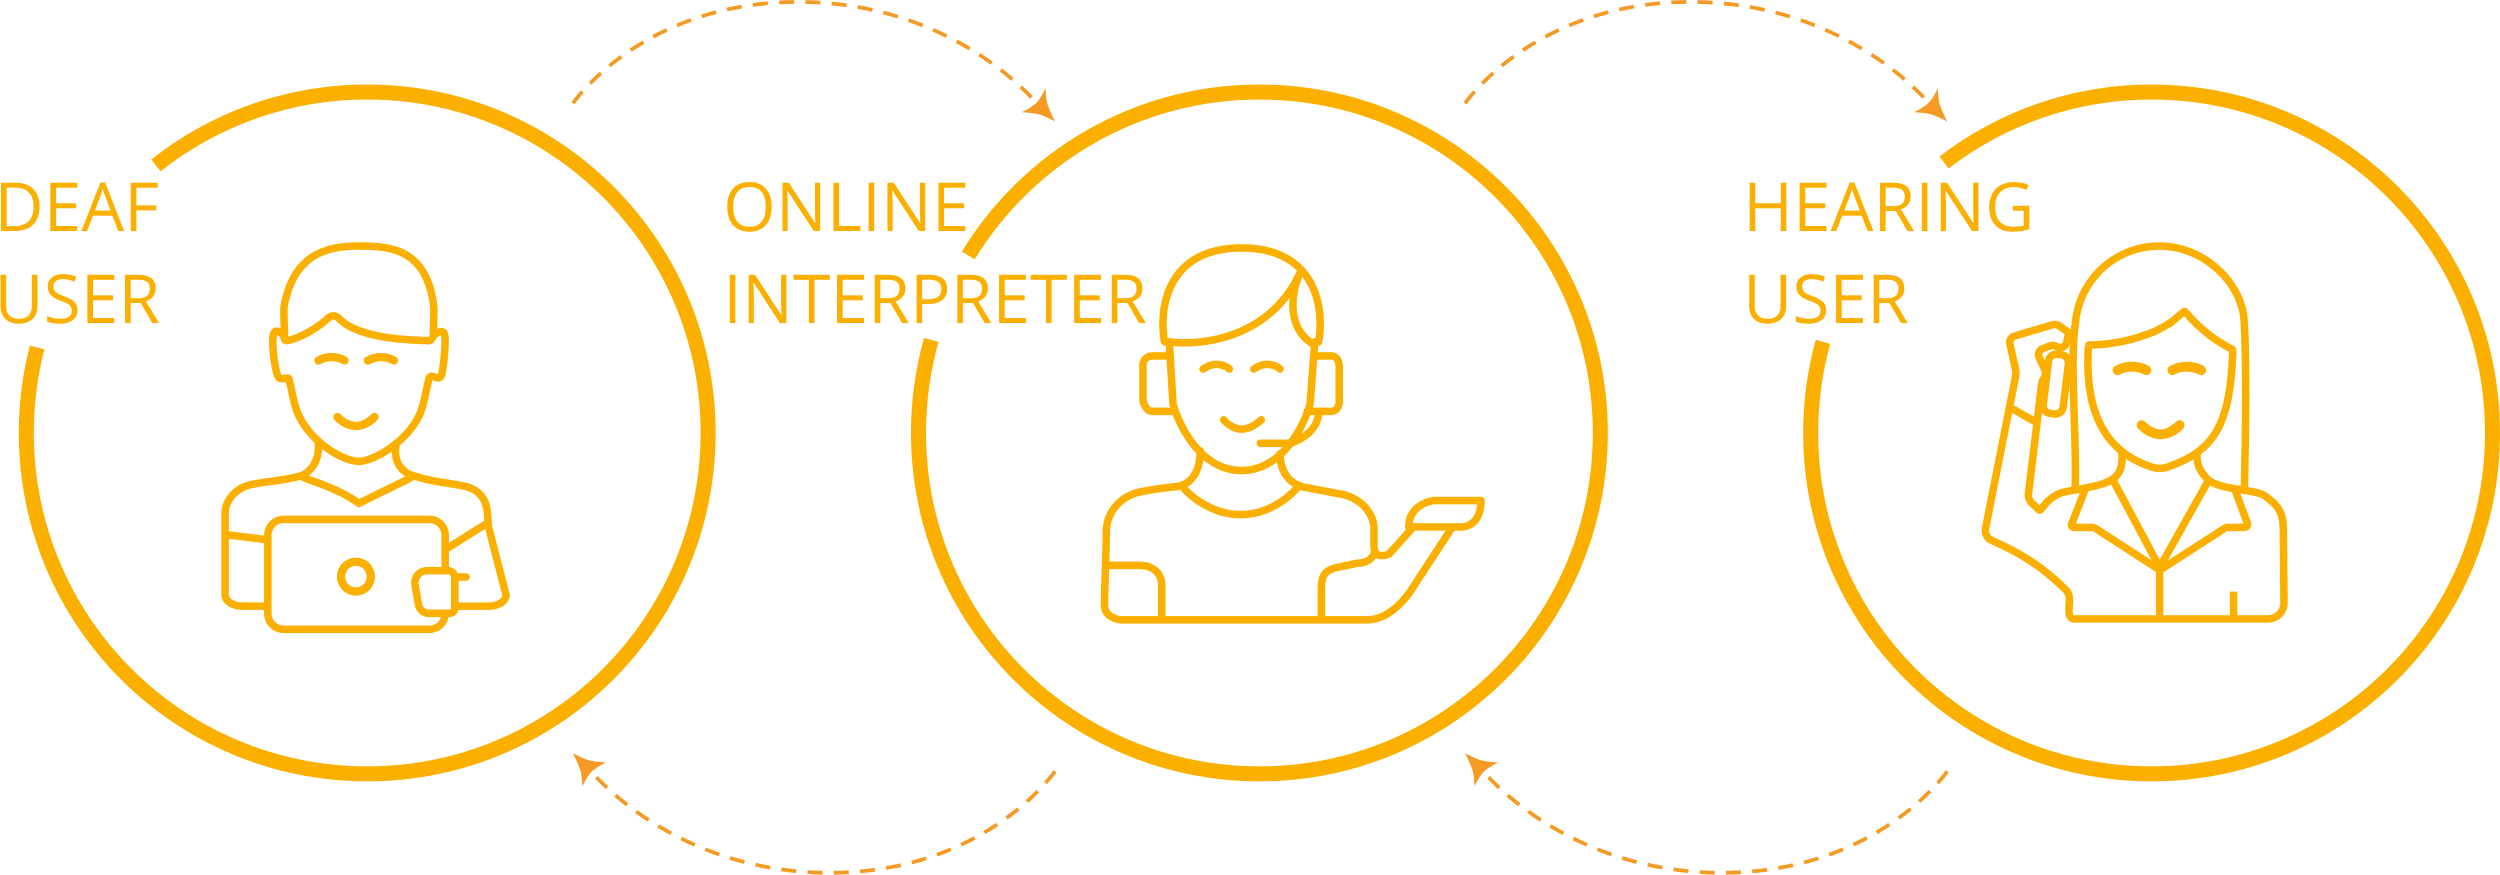 <svg width="1331" height="466" viewBox="0 0 1331 466" fill="none" xmlns="http://www.w3.org/2000/svg">
<path d="M235.254 199.025C233.895 204.463 229.513 197.473 228.358 201.798C226.447 209.005 225.84 215.68 222.988 221.538C215.895 236.12 198.318 245.628 191.1 245.628C182.963 245.628 166.302 236.118 159.209 221.536C156.339 215.651 155.723 208.942 153.812 201.693C153.421 200.21 149.084 203.192 147.931 200.309C145.751 194.854 144.132 178.971 146.119 176.881C148.565 174.312 151.696 180.929 151.497 177.373C151.378 175.272 150.923 165.047 151.282 163.019C156.626 132.69 178.066 131 191.1 131C206.684 131 227.101 131.705 230.915 163.015C231.17 165.105 230.819 175.343 230.696 177.486C230.573 179.629 234.122 175.11 236.181 176.984C238.24 178.858 235.904 196.423 235.254 199.025Z" stroke="#FBB000" stroke-width="4" stroke-miterlimit="10"/>
<path d="M150.035 176.734C151.417 176.828 150.813 181.512 152.394 181.354C158.791 180.71 169.296 174.413 173.924 170.006C176.559 167.492 178.669 167.765 180.281 169.438C190.989 180.538 218.301 181.085 228.4 181.356C230.266 181.407 230.706 178.007 231.578 177.909" stroke="#FBB000" stroke-width="4" stroke-miterlimit="10"/>
<path d="M183.459 194.115C183.102 194.117 182.75 194.031 182.434 193.865C180.636 192.847 178.606 192.312 176.54 192.312C174.474 192.312 172.443 192.847 170.645 193.865C170.388 194.014 170.104 194.11 169.809 194.146C169.514 194.182 169.215 194.158 168.929 194.076C168.643 193.993 168.378 193.854 168.147 193.666C167.917 193.478 167.728 193.245 167.59 192.981C167.452 192.718 167.369 192.429 167.346 192.133C167.323 191.837 167.36 191.539 167.456 191.257C167.551 190.975 167.702 190.716 167.901 190.495C168.099 190.273 168.34 190.094 168.609 189.968C171.034 188.619 173.764 187.91 176.539 187.91C179.314 187.91 182.043 188.619 184.468 189.968C184.906 190.196 185.255 190.564 185.458 191.014C185.662 191.464 185.708 191.969 185.589 192.448C185.471 192.927 185.195 193.353 184.806 193.656C184.417 193.959 183.937 194.123 183.443 194.121L183.459 194.115Z" fill="#FBB000"/>
<path d="M209.731 194.117C209.374 194.119 209.022 194.033 208.706 193.867C206.908 192.849 204.878 192.314 202.813 192.314C200.747 192.314 198.717 192.849 196.919 193.867C196.662 194.016 196.378 194.112 196.083 194.148C195.788 194.184 195.488 194.16 195.203 194.078C194.917 193.995 194.651 193.856 194.421 193.668C194.191 193.48 194.001 193.247 193.864 192.983C193.726 192.72 193.643 192.431 193.62 192.135C193.597 191.839 193.634 191.541 193.729 191.259C193.825 190.977 193.976 190.718 194.174 190.497C194.373 190.275 194.614 190.096 194.883 189.97C197.308 188.62 200.037 187.911 202.813 187.911C205.588 187.911 208.317 188.62 210.742 189.97C211.18 190.198 211.529 190.566 211.732 191.016C211.935 191.466 211.981 191.971 211.863 192.45C211.745 192.929 211.469 193.355 211.08 193.658C210.69 193.961 210.21 194.125 209.717 194.123L209.731 194.117Z" fill="#FBB000"/>
<path d="M142.59 322.735H129.128C124.001 322.735 119.845 320.069 119.845 316.789V273.317C119.845 265.666 126.636 259.404 133.422 258.056C143.408 256.006 151.419 255.852 160.237 253.34C161.723 255.288 177.603 258.362 191.118 267.983C203.971 261.442 219.256 254.489 220.142 253.344C230.647 256.605 237.414 256.855 246.955 258.778C256.254 260.712 259.053 267.001 259.517 273.315L260.019 280.256L269.421 316.797C269.421 320.078 265.266 322.743 260.138 322.743H242.146" stroke="#FBB000" stroke-width="4" stroke-miterlimit="10"/>
<path d="M169.409 234.896C169.866 238.254 169.505 241.673 168.357 244.862C166.754 248.885 163.632 252.117 159.667 253.859" stroke="#FBB000" stroke-width="4" stroke-miterlimit="10"/>
<path d="M210.894 236.813C210.256 239.885 210.498 243.075 211.593 246.016C212.373 247.803 213.547 249.391 215.027 250.662C216.507 251.932 218.255 252.851 220.14 253.35" stroke="#FBB000" stroke-width="4" stroke-miterlimit="10"/>
<path d="M259.574 278.434L237.014 292.587" stroke="#FBB000" stroke-width="4" stroke-miterlimit="10"/>
<path d="M237.016 326.633C237.013 328.859 236.128 330.993 234.554 332.568C232.979 334.142 230.845 335.027 228.619 335.03H150.987C149.884 335.03 148.792 334.813 147.773 334.391C146.754 333.97 145.828 333.351 145.049 332.571C144.269 331.791 143.65 330.866 143.228 329.847C142.807 328.828 142.59 327.736 142.59 326.633V284.908C142.59 283.805 142.807 282.713 143.228 281.695C143.65 280.676 144.269 279.75 145.049 278.97C145.828 278.19 146.754 277.572 147.773 277.15C148.792 276.728 149.884 276.511 150.987 276.511H228.609C230.837 276.511 232.974 277.396 234.55 278.97C236.126 280.545 237.013 282.68 237.016 284.908V303.839" stroke="#FBB000" stroke-width="4" stroke-miterlimit="10"/>
<path d="M189.492 317.121C187.49 317.12 185.533 316.527 183.869 315.414C182.205 314.302 180.908 312.722 180.141 310.872C179.375 309.023 179.174 306.988 179.564 305.025C179.954 303.061 180.918 301.258 182.333 299.842C183.747 298.426 185.55 297.461 187.513 297.069C189.476 296.678 191.512 296.877 193.361 297.641C195.211 298.406 196.793 299.702 197.907 301.366C199.02 303.029 199.615 304.985 199.617 306.987C199.617 309.673 198.55 312.249 196.652 314.149C194.753 316.049 192.178 317.118 189.492 317.121V317.121ZM189.492 301.28C188.36 301.281 187.254 301.617 186.314 302.245C185.373 302.874 184.64 303.768 184.208 304.814C183.775 305.859 183.662 307.01 183.883 308.119C184.104 309.229 184.65 310.248 185.45 311.048C186.25 311.848 187.27 312.392 188.38 312.613C189.49 312.833 190.64 312.719 191.685 312.286C192.73 311.853 193.624 311.119 194.252 310.178C194.88 309.237 195.215 308.131 195.215 306.999C195.213 305.482 194.61 304.027 193.537 302.955C192.464 301.882 191.009 301.279 189.492 301.278V301.28Z" fill="#FBB000"/>
<path d="M239.429 326.533H228.299C226.988 326.533 225.72 326.071 224.716 325.229C223.713 324.386 223.038 323.216 222.812 321.926L220.948 311.306C220.786 310.391 220.826 309.451 221.066 308.554C221.306 307.656 221.74 306.822 222.338 306.11C222.935 305.398 223.682 304.826 224.524 304.434C225.367 304.041 226.285 303.839 227.214 303.84H238.544C239.017 303.84 239.485 303.933 239.923 304.114C240.36 304.295 240.757 304.56 241.092 304.894C241.426 305.229 241.692 305.626 241.873 306.064C242.054 306.501 242.147 306.969 242.146 307.443V323.814C242.146 324.535 241.86 325.226 241.351 325.736C240.841 326.246 240.15 326.533 239.429 326.533V326.533Z" stroke="#FBB000" stroke-width="4" stroke-miterlimit="10"/>
<path d="M248.146 307.212C250.035 307.235 241.558 307.149 241.558 307.149" stroke="#FBB000" stroke-width="4" stroke-miterlimit="10"/>
<path d="M119 284.515L144.002 287.595" stroke="#FBB000" stroke-width="4" stroke-miterlimit="10"/>
<path d="M189.477 229.033C185.107 228.801 181.007 226.844 178.078 223.591C177.871 223.389 177.706 223.148 177.592 222.882C177.479 222.617 177.418 222.331 177.415 222.042C177.411 221.753 177.465 221.466 177.572 221.197C177.679 220.929 177.839 220.684 178.04 220.477C178.242 220.27 178.483 220.105 178.749 219.991C179.015 219.877 179.3 219.817 179.589 219.813C179.879 219.81 180.166 219.863 180.434 219.97C180.703 220.078 180.947 220.237 181.154 220.439C186.832 225.976 192.135 225.976 197.852 220.439C198.272 220.033 198.835 219.811 199.419 219.821C200.002 219.831 200.558 220.072 200.964 220.491C201.369 220.911 201.592 221.474 201.582 222.058C201.572 222.642 201.331 223.197 200.911 223.603C197.964 226.849 193.855 228.8 189.477 229.033V229.033Z" fill="#FBB000"/>
<path d="M1104.05 329.521H1207.42C1208.56 329.521 1209.68 329.296 1210.73 328.858C1211.77 328.421 1212.72 327.78 1213.52 326.972C1214.32 326.165 1214.95 325.207 1215.38 324.154C1215.8 323.101 1216.01 321.975 1216 320.839L1215.63 281.503C1215.55 273.005 1213.03 269.072 1205.69 263.911C1200.6 260.339 1181.3 261.039 1175.11 254.992C1169.27 248.89 1169.55 244.385 1169.73 240.444" stroke="#FBB000" stroke-width="4" stroke-miterlimit="10"/>
<path d="M1130.03 239.973C1129.23 240.241 1131.21 248.282 1126.93 253.208C1121.96 258.934 1108.16 259.874 1098.35 262.099C1094.32 263.323 1090.8 265.798 1088.27 269.164C1085.82 272.458 1085.62 271.516 1085.47 271.389" stroke="#FBB000" stroke-width="4" stroke-miterlimit="10"/>
<path d="M1104.87 259.321C1105.47 224.859 1101.75 193.322 1105.15 170.231C1106.5 159.402 1111.75 149.439 1119.93 142.214C1128.1 134.989 1138.64 131.001 1149.55 131C1174.05 131 1193.29 151.086 1194.71 169.973C1195.98 186.907 1195.75 227.928 1194.89 260.359" stroke="#FBB000" stroke-width="4" stroke-miterlimit="10"/>
<path d="M1111.9 183.986C1111.91 183.903 1111.94 183.825 1112 183.766C1112.06 183.708 1112.14 183.675 1112.23 183.673C1121.43 183.593 1130.58 182.119 1139.34 179.301C1148.9 176.239 1148.9 175.488 1156.03 171.64" stroke="#FBB000" stroke-width="4" stroke-miterlimit="10"/>
<path d="M1154.35 172.561C1158.71 169.912 1162.75 165.219 1163.26 165.851C1167.3 170.692 1171.89 175.06 1176.91 178.87C1180.56 181.585 1184.43 183.982 1188.49 186.035C1188.58 186.08 1188.65 186.15 1188.7 186.235C1188.75 186.32 1188.78 186.419 1188.78 186.518" stroke="#FBB000" stroke-width="4" stroke-miterlimit="10"/>
<path d="M1188.77 186.518C1187.36 226.856 1178.75 239.991 1153.92 248.693C1151.46 249.558 1148.78 249.616 1146.29 248.86C1122.08 241.45 1109.43 221.18 1111.9 183.986" stroke="#FBB000" stroke-width="4" stroke-miterlimit="10"/>
<path d="M1142.74 199.689C1142.34 199.689 1141.96 199.601 1141.6 199.429C1139.58 198.39 1137.34 197.848 1135.07 197.848C1132.8 197.848 1130.56 198.39 1128.54 199.429C1128.23 199.586 1127.89 199.679 1127.54 199.703C1127.19 199.727 1126.84 199.681 1126.51 199.569C1126.18 199.456 1125.88 199.279 1125.62 199.047C1125.35 198.816 1125.14 198.535 1124.99 198.22C1124.84 197.906 1124.75 197.564 1124.74 197.216C1124.72 196.868 1124.77 196.519 1124.89 196.192C1125.01 195.864 1125.19 195.563 1125.43 195.306C1125.67 195.05 1125.95 194.843 1126.27 194.699C1129 193.316 1132.01 192.595 1135.07 192.595C1138.13 192.595 1141.15 193.316 1143.87 194.699C1144.41 194.956 1144.84 195.388 1145.1 195.924C1145.36 196.459 1145.43 197.067 1145.3 197.646C1145.16 198.226 1144.84 198.743 1144.37 199.114C1143.91 199.485 1143.33 199.687 1142.74 199.687V199.689Z" fill="#FBB000"/>
<path d="M1156.56 199.691C1155.97 199.693 1155.39 199.492 1154.92 199.121C1154.46 198.751 1154.13 198.232 1154 197.652C1153.87 197.071 1153.93 196.463 1154.19 195.927C1154.45 195.391 1154.89 194.959 1155.43 194.703C1158.15 193.32 1161.17 192.6 1164.23 192.6C1167.29 192.6 1170.3 193.32 1173.03 194.703C1173.66 195.006 1174.13 195.544 1174.36 196.199C1174.59 196.853 1174.55 197.572 1174.25 198.197C1173.95 198.822 1173.42 199.303 1172.76 199.535C1172.11 199.766 1171.39 199.73 1170.76 199.433C1168.74 198.393 1166.5 197.85 1164.23 197.85C1161.96 197.85 1159.72 198.393 1157.7 199.433C1157.34 199.602 1156.95 199.69 1156.56 199.691V199.691Z" fill="#FBB000"/>
<path d="M1150.29 233.896C1145.72 233.655 1141.44 231.611 1138.38 228.213C1137.89 227.727 1137.6 227.063 1137.59 226.367C1137.58 225.671 1137.85 225 1138.34 224.502C1138.82 224.003 1139.49 223.718 1140.18 223.709C1140.88 223.7 1141.55 223.968 1142.05 224.454C1147.74 230.001 1152.84 229.999 1158.58 224.454C1158.83 224.214 1159.12 224.026 1159.44 223.899C1159.76 223.773 1160.1 223.71 1160.45 223.716C1160.79 223.722 1161.13 223.795 1161.45 223.932C1161.76 224.069 1162.05 224.267 1162.29 224.515C1162.53 224.762 1162.72 225.055 1162.84 225.375C1162.97 225.696 1163.03 226.038 1163.03 226.382C1163.02 226.727 1162.95 227.067 1162.81 227.383C1162.67 227.699 1162.47 227.985 1162.23 228.225C1159.15 231.613 1154.86 233.651 1150.29 233.896V233.896Z" fill="#FBB000"/>
<path d="M1124.69 255.137L1149.78 302.084L1175.88 255.65" stroke="#FBB000" stroke-width="4" stroke-miterlimit="10"/>
<path d="M1149.78 329.522V302.083" stroke="#FBB000" stroke-width="4" stroke-miterlimit="10"/>
<path d="M1110.22 260.343L1102.92 279.078C1102.84 279.27 1102.82 279.478 1102.84 279.682C1102.86 279.887 1102.94 280.083 1103.05 280.253C1103.17 280.423 1103.33 280.562 1103.51 280.658C1103.69 280.754 1103.89 280.804 1104.1 280.804H1113.8C1114.47 280.804 1115.12 280.997 1115.68 281.359L1149.93 303.522" stroke="#FBB000" stroke-width="4" stroke-miterlimit="10"/>
<path d="M1189.7 260.192L1196.5 278.588C1196.6 278.837 1196.63 279.104 1196.59 279.367C1196.56 279.631 1196.46 279.882 1196.31 280.099C1196.16 280.317 1195.96 280.495 1195.72 280.618C1195.49 280.741 1195.22 280.805 1194.96 280.805H1185.86C1185.38 280.805 1184.91 280.944 1184.51 281.204L1149.93 303.521" stroke="#FBB000" stroke-width="4" stroke-miterlimit="10"/>
<path d="M1189.16 314.973V328.489" stroke="#FBB000" stroke-width="4" stroke-miterlimit="10"/>
<path d="M1098.43 216.765L1101.24 193.538C1101.51 191.257 1099.89 189.184 1097.6 188.908L1095.24 188.622C1092.96 188.347 1090.89 189.973 1090.61 192.254L1087.8 215.481C1087.53 217.763 1089.15 219.836 1091.43 220.111L1093.8 220.397C1096.08 220.673 1098.15 219.047 1098.43 216.765Z" stroke="#FBB000" stroke-width="4" stroke-miterlimit="10"/>
<path d="M1085.61 271.516L1081.31 267.406C1080.75 266.74 1080.34 265.959 1080.12 265.119C1079.89 264.279 1079.85 263.4 1080 262.544L1087.05 203.851C1087.15 203.105 1087.45 202.4 1087.92 201.816V201.816C1088.5 201.097 1088.87 200.231 1088.99 199.314C1089.1 198.397 1088.95 197.466 1088.56 196.628L1085.6 190.243C1085.41 189.834 1085.31 189.39 1085.29 188.939C1085.28 188.488 1085.36 188.039 1085.52 187.619C1085.69 187.2 1085.94 186.818 1086.26 186.497C1086.57 186.177 1086.95 185.924 1087.37 185.754L1091.33 184.158C1091.8 183.963 1092.32 183.866 1092.83 183.87C1093.35 183.875 1093.86 183.982 1094.34 184.186L1095.67 184.758C1096.13 184.954 1096.62 185.046 1097.12 185.029C1097.61 185.012 1098.1 184.886 1098.54 184.66C1098.98 184.434 1099.37 184.114 1099.67 183.721C1099.98 183.329 1100.19 182.874 1100.3 182.39L1101.74 175.943" stroke="#FBB000" stroke-width="4" stroke-miterlimit="10"/>
<path d="M1103.02 178.276L1096.06 173.312C1095.55 173.026 1094.99 172.845 1094.41 172.78C1093.83 172.716 1093.24 172.768 1092.68 172.935L1072.53 178.92C1071.66 179.178 1070.92 179.756 1070.46 180.538C1070 181.32 1069.86 182.247 1070.06 183.132L1073.03 196.435C1073.38 197.998 1073.35 199.622 1072.95 201.171L1057.14 281.072C1056.83 282.465 1057.04 283.92 1057.71 285.177C1058.38 286.435 1059.48 287.412 1060.8 287.936C1067.73 290.9 1074.4 294.418 1080.76 298.457C1087.58 302.95 1093.92 308.129 1099.69 313.912C1100.93 315.105 1101.66 316.732 1101.73 318.451C1101.91 323.208 1100.14 329.525 1104.55 329.525" stroke="#FBB000" stroke-width="4" stroke-miterlimit="10"/>
<path d="M1069 216.232L1084.21 224.937" stroke="#FBB000" stroke-width="4" stroke-miterlimit="10"/>
<path d="M639 240C639 258 627 259 627 259C627 259 615.7 260 606.5 262C597.3 264 589 272.167 589 283C589 293.833 588 316 588 322C588 328 594 329.833 597 330H704H728C737.5 330 747 322 754 310L773 281M622.5 182L624.5 215C627.667 226.833 639.4 250.5 661 250.5C682.6 250.5 694.333 226.833 697.5 215L700 182H702C705.167 165.333 701.4 132 661 132C620.6 132 616.833 165.333 620 182H622.5Z" stroke="#FBB000" stroke-width="4" stroke-linecap="round" stroke-linejoin="round"/>
<path d="M622.5 182C639.333 184.333 676.9 180.1 692.5 144.5C688.167 153.5 683.5 173.9 699.5 183.5" stroke="#FBB000" stroke-width="4" stroke-linecap="round" stroke-linejoin="round"/>
<path d="M700 189.5H708.5C710 189.333 713 190.3 713 195.5C713 200.7 713 209.333 713 213C713.167 215 712.5 219 708.5 219C704.5 219 698.5 219 696 219M622 189.5H613.5C611.833 189.5 608.5 190.5 608.5 194.5C608.5 198.5 608.5 208.5 608.5 213C608.833 215 610.3 219 613.5 219C616.7 219 622.833 219 625.5 219" stroke="#FBB000" stroke-width="4" stroke-linecap="round" stroke-linejoin="round"/>
<path d="M640.5 196.5C641.5 195.833 644.3 194 647.5 194C650.7 194 653.5 195.333 654.5 196.5" stroke="#FBB000" stroke-width="4" stroke-linecap="round" stroke-linejoin="round"/>
<path d="M667.5 196.5C668.5 195.833 671.3 194 674.5 194C677.7 194 680.5 195.333 681.5 196.5" stroke="#FBB000" stroke-width="4" stroke-linecap="round" stroke-linejoin="round"/>
<path d="M651.5 223.5C652.833 225.167 656.6 228.5 661 228.5C665.4 228.5 669.833 225.167 671.5 223.5" stroke="#FBB000" stroke-width="4" stroke-linecap="round" stroke-linejoin="round"/>
<path d="M671 236H687C692 234.5 702 229.1 702 219.5" stroke="#FBB000" stroke-width="4" stroke-linecap="round" stroke-linejoin="round"/>
<path d="M618.5 329.5V311C618.5 307.667 616.1 301 606.5 301C596.9 301 590.833 301 589 301" stroke="#FBB000" stroke-width="4" stroke-linecap="round" stroke-linejoin="round"/>
<path d="M703.5 329.5V314C703.5 309 703.5 303.5 712.5 302L722 300C724.5 299.667 729.1 299.8 731.5 295M750 280.5H776C780.167 281.167 788.5 279.3 788.5 266.5H763.5C759 267 750 270.5 750 280.5Z" stroke="#FBB000" stroke-width="4" stroke-linecap="round" stroke-linejoin="round"/>
<path d="M752.5 280.5L739.5 295C736.833 296.167 731.5 297 731.5 291C731.5 285 731.5 281.5 731.5 280.5C731.333 276.333 728 267.1 716 263.5L695 259.5C690.5 259 681.5 254.7 681.5 241.5" stroke="#FBB000" stroke-width="4" stroke-linecap="round" stroke-linejoin="round"/>
<path d="M629 258.5C633 263.667 644.9 274 660.5 274C676.1 274 687.667 263.667 691.5 258.5" stroke="#FBB000" stroke-width="4" stroke-linecap="round" stroke-linejoin="round"/>
<path d="M83 88.062C113.927 63.602 153.008 49 195.5 49C295.74 49 377 130.26 377 230.5C377 330.74 295.74 412 195.5 412C95.26 412 14 330.74 14 230.5C14 214.787 15.997 199.54 19.75 185" stroke="#FBB000" stroke-width="8"/>
<path d="M495.832 181C491.382 196.735 489 213.34 489 230.5C489 330.74 570.26 412 670.5 412C770.74 412 852 330.74 852 230.5C852 130.26 770.74 49 670.5 49C604.879 49 547.392 83.824 515.511 136" stroke="#FBB000" stroke-width="8"/>
<path d="M970.552 182C966.282 197.438 964 213.703 964 230.5C964 330.74 1045.26 412 1145.5 412C1245.74 412 1327 330.74 1327 230.5C1327 130.26 1245.74 49 1145.5 49C1103.92 49 1065.6 62.983 1035 86.502" stroke="#FBB000" stroke-width="8"/>
<path d="M780 55C780 55 817 1 900 1C983 1 1027 55 1027 55" stroke="#F59A23" stroke-width="2" stroke-dasharray="8 6"/>
<path d="M1026.77 54.787C1024.37 57.187 1019 59.75 1019 59.75C1019 59.75 1024.64 59.995 1027.84 60.795C1031.04 61.595 1036.69 64.669 1036.69 64.669C1036.69 64.669 1033.92 59.229 1032.78 55.837C1031.72 52.657 1031.71 47 1031.71 47C1031.71 47 1029.17 52.387 1026.77 54.787Z" fill="#F59A23"/>
<path d="M1036.69 410.669C1036.69 410.669 999.686 464.669 916.686 464.669C833.686 464.669 789.686 410.669 789.686 410.669" stroke="#F59A23" stroke-width="2" stroke-dasharray="8 6"/>
<path d="M789.917 410.882C792.317 408.482 797.686 405.919 797.686 405.919C797.686 405.919 792.046 405.674 788.846 404.874C785.646 404.074 780 401 780 401C780 401 782.767 406.44 783.904 409.832C784.971 413.012 784.98 418.669 784.98 418.669C784.98 418.669 787.517 413.282 789.917 410.882Z" fill="#F59A23"/>
<path d="M305 55C305 55 342 1 425 1C508 1 552 55 552 55" stroke="#F59A23" stroke-width="2" stroke-dasharray="8 6"/>
<path d="M551.77 54.787C549.37 57.187 544 59.75 544 59.75C544 59.75 549.641 59.995 552.841 60.795C556.041 61.595 561.686 64.669 561.686 64.669C561.686 64.669 558.919 59.229 557.782 55.837C556.716 52.657 556.706 47 556.706 47C556.706 47 554.17 52.387 551.77 54.787Z" fill="#F59A23"/>
<path d="M561.686 410.669C561.686 410.669 524.686 464.669 441.686 464.669C358.686 464.669 314.686 410.669 314.686 410.669" stroke="#F59A23" stroke-width="2" stroke-dasharray="8 6"/>
<path d="M314.917 410.882C317.317 408.482 322.686 405.919 322.686 405.919C322.686 405.919 317.046 405.674 313.846 404.874C310.646 404.074 305 401 305 401C305 401 307.767 406.44 308.904 409.832C309.971 413.012 309.98 418.669 309.98 418.669C309.98 418.669 312.517 413.282 314.917 410.882Z" fill="#F59A23"/>
<path d="M951.045 123H948.057V110.906H934.521V123H931.533V97.301H934.521V108.234H948.057V97.301H951.045V123Z" fill="#FBB000"/>
<path d="M972.438 123H958.111V97.301H972.438V99.955H961.1V108.234H971.752V110.871H961.1V120.328H972.438V123Z" fill="#FBB000"/>
<path d="M994.305 123L991.105 114.826H980.805L977.641 123H974.617L984.777 97.195H987.291L997.398 123H994.305ZM990.174 112.137L987.186 104.174C986.799 103.166 986.4 101.93 985.99 100.465C985.732 101.59 985.363 102.826 984.883 104.174L981.859 112.137H990.174Z" fill="#FBB000"/>
<path d="M1003.92 112.312V123H1000.93V97.301H1007.98C1011.13 97.301 1013.46 97.904 1014.96 99.111C1016.47 100.318 1017.23 102.135 1017.23 104.561C1017.23 107.959 1015.5 110.256 1012.06 111.451L1019.04 123H1015.5L1009.28 112.312H1003.92ZM1003.92 109.746H1008.02C1010.12 109.746 1011.67 109.33 1012.66 108.498C1013.64 107.654 1014.13 106.395 1014.13 104.719C1014.13 103.02 1013.63 101.795 1012.62 101.045C1011.62 100.295 1010.02 99.92 1007.8 99.92H1003.92V109.746Z" fill="#FBB000"/>
<path d="M1023.19 123V97.301H1026.17V123H1023.19Z" fill="#FBB000"/>
<path d="M1053.31 123H1049.9L1035.86 101.432H1035.72C1035.91 103.963 1036 106.283 1036 108.393V123H1033.24V97.301H1036.62L1050.62 118.781H1050.77C1050.74 118.465 1050.69 117.451 1050.61 115.74C1050.53 114.018 1050.5 112.787 1050.52 112.049V97.301H1053.31V123Z" fill="#FBB000"/>
<path d="M1071.68 109.535H1080.42V122.033C1079.06 122.467 1077.68 122.795 1076.27 123.018C1074.87 123.24 1073.24 123.352 1071.38 123.352C1067.49 123.352 1064.46 122.197 1062.3 119.889C1060.13 117.568 1059.04 114.322 1059.04 110.15C1059.04 107.479 1059.58 105.141 1060.64 103.137C1061.72 101.121 1063.27 99.586 1065.29 98.531C1067.3 97.465 1069.66 96.932 1072.37 96.932C1075.11 96.932 1077.67 97.436 1080.03 98.443L1078.87 101.08C1076.55 100.096 1074.32 99.603 1072.18 99.603C1069.05 99.603 1066.6 100.535 1064.85 102.398C1063.09 104.262 1062.21 106.846 1062.21 110.15C1062.21 113.619 1063.05 116.25 1064.74 118.043C1066.44 119.836 1068.93 120.732 1072.21 120.732C1073.99 120.732 1075.73 120.527 1077.43 120.117V112.207H1071.68V109.535Z" fill="#FBB000"/>
<path d="M950.939 146.301V162.93C950.939 165.859 950.055 168.162 948.285 169.838C946.516 171.514 944.084 172.352 940.99 172.352C937.896 172.352 935.5 171.508 933.801 169.82C932.113 168.133 931.27 165.812 931.27 162.859V146.301H934.258V163.07C934.258 165.215 934.844 166.861 936.016 168.01C937.188 169.158 938.91 169.732 941.184 169.732C943.352 169.732 945.021 169.158 946.193 168.01C947.365 166.85 947.951 165.191 947.951 163.035V146.301H950.939Z" fill="#FBB000"/>
<path d="M972.262 165.162C972.262 167.424 971.441 169.188 969.801 170.453C968.16 171.719 965.934 172.352 963.121 172.352C960.074 172.352 957.73 171.959 956.09 171.174V168.291C957.145 168.736 958.293 169.088 959.535 169.346C960.777 169.604 962.008 169.732 963.227 169.732C965.219 169.732 966.719 169.357 967.727 168.607C968.734 167.846 969.238 166.791 969.238 165.443C969.238 164.553 969.057 163.826 968.693 163.264C968.342 162.689 967.744 162.162 966.9 161.682C966.068 161.201 964.797 160.656 963.086 160.047C960.695 159.191 958.984 158.178 957.953 157.006C956.934 155.834 956.424 154.305 956.424 152.418C956.424 150.438 957.168 148.861 958.656 147.689C960.145 146.518 962.113 145.932 964.562 145.932C967.117 145.932 969.467 146.4 971.611 147.338L970.68 149.939C968.559 149.049 966.496 148.604 964.492 148.604C962.91 148.604 961.674 148.943 960.783 149.623C959.893 150.303 959.447 151.246 959.447 152.453C959.447 153.344 959.611 154.076 959.939 154.65C960.268 155.213 960.818 155.734 961.592 156.215C962.377 156.684 963.572 157.205 965.178 157.779C967.873 158.74 969.725 159.771 970.732 160.873C971.752 161.975 972.262 163.404 972.262 165.162Z" fill="#FBB000"/>
<path d="M991.844 172H977.518V146.301H991.844V148.955H980.506V157.234H991.158V159.871H980.506V169.328H991.844V172Z" fill="#FBB000"/>
<path d="M1000.54 161.312V172H997.557V146.301H1004.61C1007.76 146.301 1010.08 146.904 1011.58 148.111C1013.1 149.318 1013.85 151.135 1013.85 153.561C1013.85 156.959 1012.13 159.256 1008.68 160.451L1015.66 172H1012.13L1005.91 161.312H1000.54ZM1000.54 158.746H1004.64C1006.75 158.746 1008.3 158.33 1009.28 157.498C1010.27 156.654 1010.76 155.395 1010.76 153.719C1010.76 152.02 1010.25 150.795 1009.25 150.045C1008.25 149.295 1006.64 148.92 1004.43 148.92H1000.54V158.746Z" fill="#FBB000"/>
<path d="M410.84 110.115C410.84 114.229 409.797 117.463 407.711 119.818C405.637 122.174 402.748 123.352 399.045 123.352C395.26 123.352 392.336 122.197 390.273 119.889C388.223 117.568 387.197 114.299 387.197 110.08C387.197 105.896 388.229 102.656 390.291 100.359C392.354 98.051 395.283 96.897 399.08 96.897C402.771 96.897 405.654 98.068 407.729 100.412C409.803 102.756 410.84 105.99 410.84 110.115ZM390.361 110.115C390.361 113.596 391.1 116.238 392.576 118.043C394.064 119.836 396.221 120.732 399.045 120.732C401.893 120.732 404.043 119.836 405.496 118.043C406.949 116.25 407.676 113.607 407.676 110.115C407.676 106.658 406.949 104.039 405.496 102.258C404.055 100.465 401.916 99.568 399.08 99.568C396.232 99.568 394.064 100.471 392.576 102.275C391.1 104.068 390.361 106.682 390.361 110.115Z" fill="#FBB000"/>
<path d="M436.662 123H433.252L419.207 101.432H419.066C419.254 103.963 419.348 106.283 419.348 108.393V123H416.588V97.301H419.963L433.973 118.781H434.113C434.09 118.465 434.037 117.451 433.955 115.74C433.873 114.018 433.844 112.787 433.867 112.049V97.301H436.662V123Z" fill="#FBB000"/>
<path d="M443.729 123V97.301H446.717V120.293H458.055V123H443.729Z" fill="#FBB000"/>
<path d="M462.432 123V97.301H465.42V123H462.432Z" fill="#FBB000"/>
<path d="M492.561 123H489.15L475.105 101.432H474.965C475.152 103.963 475.246 106.283 475.246 108.393V123H472.486V97.301H475.861L489.871 118.781H490.012C489.988 118.465 489.936 117.451 489.854 115.74C489.771 114.018 489.742 112.787 489.766 112.049V97.301H492.561V123Z" fill="#FBB000"/>
<path d="M513.953 123H499.627V97.301H513.953V99.955H502.615V108.234H513.268V110.871H502.615V120.328H513.953V123Z" fill="#FBB000"/>
<path d="M388.533 172V146.301H391.521V172H388.533Z" fill="#FBB000"/>
<path d="M418.662 172H415.252L401.207 150.432H401.066C401.254 152.963 401.348 155.283 401.348 157.393V172H398.588V146.301H401.963L415.973 167.781H416.113C416.09 167.465 416.037 166.451 415.955 164.74C415.873 163.018 415.844 161.787 415.867 161.049V146.301H418.662V172Z" fill="#FBB000"/>
<path d="M433.639 172H430.65V148.955H422.512V146.301H441.777V148.955H433.639V172Z" fill="#FBB000"/>
<path d="M459.988 172H445.662V146.301H459.988V148.955H448.65V157.234H459.303V159.871H448.65V169.328H459.988V172Z" fill="#FBB000"/>
<path d="M468.689 161.312V172H465.701V146.301H472.75C475.902 146.301 478.229 146.904 479.729 148.111C481.24 149.318 481.996 151.135 481.996 153.561C481.996 156.959 480.273 159.256 476.828 160.451L483.807 172H480.273L474.051 161.312H468.689ZM468.689 158.746H472.785C474.895 158.746 476.441 158.33 477.426 157.498C478.41 156.654 478.902 155.395 478.902 153.719C478.902 152.02 478.398 150.795 477.391 150.045C476.395 149.295 474.789 148.92 472.574 148.92H468.689V158.746Z" fill="#FBB000"/>
<path d="M504.25 153.789C504.25 156.391 503.359 158.395 501.578 159.801C499.809 161.195 497.271 161.893 493.967 161.893H490.943V172H487.955V146.301H494.617C501.039 146.301 504.25 148.797 504.25 153.789ZM490.943 159.326H493.633C496.281 159.326 498.197 158.898 499.381 158.043C500.564 157.188 501.156 155.816 501.156 153.93C501.156 152.23 500.6 150.965 499.486 150.133C498.373 149.301 496.639 148.885 494.283 148.885H490.943V159.326Z" fill="#FBB000"/>
<path d="M512.635 161.312V172H509.646V146.301H516.695C519.848 146.301 522.174 146.904 523.674 148.111C525.186 149.318 525.941 151.135 525.941 153.561C525.941 156.959 524.219 159.256 520.773 160.451L527.752 172H524.219L517.996 161.312H512.635ZM512.635 158.746H516.73C518.84 158.746 520.387 158.33 521.371 157.498C522.355 156.654 522.848 155.395 522.848 153.719C522.848 152.02 522.344 150.795 521.336 150.045C520.34 149.295 518.734 148.92 516.52 148.92H512.635V158.746Z" fill="#FBB000"/>
<path d="M546.227 172H531.9V146.301H546.227V148.955H534.889V157.234H545.541V159.871H534.889V169.328H546.227V172Z" fill="#FBB000"/>
<path d="M559.85 172H556.861V148.955H548.723V146.301H567.988V148.955H559.85V172Z" fill="#FBB000"/>
<path d="M586.199 172H571.873V146.301H586.199V148.955H574.861V157.234H585.514V159.871H574.861V169.328H586.199V172Z" fill="#FBB000"/>
<path d="M594.9 161.312V172H591.912V146.301H598.961C602.113 146.301 604.439 146.904 605.939 148.111C607.451 149.318 608.207 151.135 608.207 153.561C608.207 156.959 606.484 159.256 603.039 160.451L610.018 172H606.484L600.262 161.312H594.9ZM594.9 158.746H598.996C601.105 158.746 602.652 158.33 603.637 157.498C604.621 156.654 605.113 155.395 605.113 153.719C605.113 152.02 604.609 150.795 603.602 150.045C602.605 149.295 601 148.92 598.785 148.92H594.9V158.746Z" fill="#FBB000"/>
<path d="M21.047 109.904C21.047 114.146 19.893 117.393 17.584 119.643C15.287 121.881 11.977 123 7.652 123H0.533V97.301H8.408C12.404 97.301 15.51 98.408 17.725 100.623C19.939 102.838 21.047 105.932 21.047 109.904ZM17.883 110.01C17.883 106.658 17.039 104.133 15.352 102.434C13.676 100.734 11.18 99.885 7.863 99.885H3.521V120.416H7.16C10.723 120.416 13.4 119.543 15.193 117.797C16.986 116.039 17.883 113.443 17.883 110.01Z" fill="#FBB000"/>
<path d="M41.121 123H26.795V97.301H41.121V99.955H29.783V108.234H40.435V110.871H29.783V120.328H41.121V123Z" fill="#FBB000"/>
<path d="M62.988 123L59.789 114.826H49.488L46.324 123H43.301L53.461 97.195H55.975L66.082 123H62.988ZM58.857 112.137L55.869 104.174C55.482 103.166 55.084 101.93 54.674 100.465C54.416 101.59 54.047 102.826 53.566 104.174L50.543 112.137H58.857Z" fill="#FBB000"/>
<path d="M72.603 123H69.615V97.301H83.941V99.955H72.603V109.359H83.256V112.014H72.603V123Z" fill="#FBB000"/>
<path d="M19.939 146.301V162.93C19.939 165.859 19.055 168.162 17.285 169.838C15.516 171.514 13.084 172.352 9.99 172.352C6.896 172.352 4.5 171.508 2.801 169.82C1.113 168.133 0.27 165.812 0.27 162.859V146.301H3.258V163.07C3.258 165.215 3.844 166.861 5.016 168.01C6.188 169.158 7.91 169.732 10.184 169.732C12.352 169.732 14.021 169.158 15.193 168.01C16.365 166.85 16.951 165.191 16.951 163.035V146.301H19.939Z" fill="#FBB000"/>
<path d="M41.262 165.162C41.262 167.424 40.441 169.188 38.801 170.453C37.16 171.719 34.934 172.352 32.121 172.352C29.074 172.352 26.73 171.959 25.09 171.174V168.291C26.145 168.736 27.293 169.088 28.535 169.346C29.777 169.604 31.008 169.732 32.227 169.732C34.219 169.732 35.719 169.357 36.727 168.607C37.734 167.846 38.238 166.791 38.238 165.443C38.238 164.553 38.057 163.826 37.693 163.264C37.342 162.689 36.744 162.162 35.9 161.682C35.068 161.201 33.797 160.656 32.086 160.047C29.695 159.191 27.984 158.178 26.953 157.006C25.934 155.834 25.424 154.305 25.424 152.418C25.424 150.438 26.168 148.861 27.656 147.689C29.145 146.518 31.113 145.932 33.562 145.932C36.117 145.932 38.467 146.4 40.611 147.338L39.68 149.939C37.559 149.049 35.496 148.604 33.492 148.604C31.91 148.604 30.674 148.943 29.783 149.623C28.893 150.303 28.447 151.246 28.447 152.453C28.447 153.344 28.611 154.076 28.939 154.65C29.268 155.213 29.818 155.734 30.592 156.215C31.377 156.684 32.572 157.205 34.178 157.779C36.873 158.74 38.725 159.771 39.732 160.873C40.752 161.975 41.262 163.404 41.262 165.162Z" fill="#FBB000"/>
<path d="M60.844 172H46.518V146.301H60.844V148.955H49.506V157.234H60.158V159.871H49.506V169.328H60.844V172Z" fill="#FBB000"/>
<path d="M69.545 161.312V172H66.557V146.301H73.606C76.758 146.301 79.084 146.904 80.584 148.111C82.096 149.318 82.852 151.135 82.852 153.561C82.852 156.959 81.129 159.256 77.684 160.451L84.662 172H81.129L74.906 161.312H69.545ZM69.545 158.746H73.641C75.75 158.746 77.297 158.33 78.281 157.498C79.266 156.654 79.758 155.395 79.758 153.719C79.758 152.02 79.254 150.795 78.246 150.045C77.25 149.295 75.644 148.92 73.43 148.92H69.545V158.746Z" fill="#FBB000"/>
</svg>
